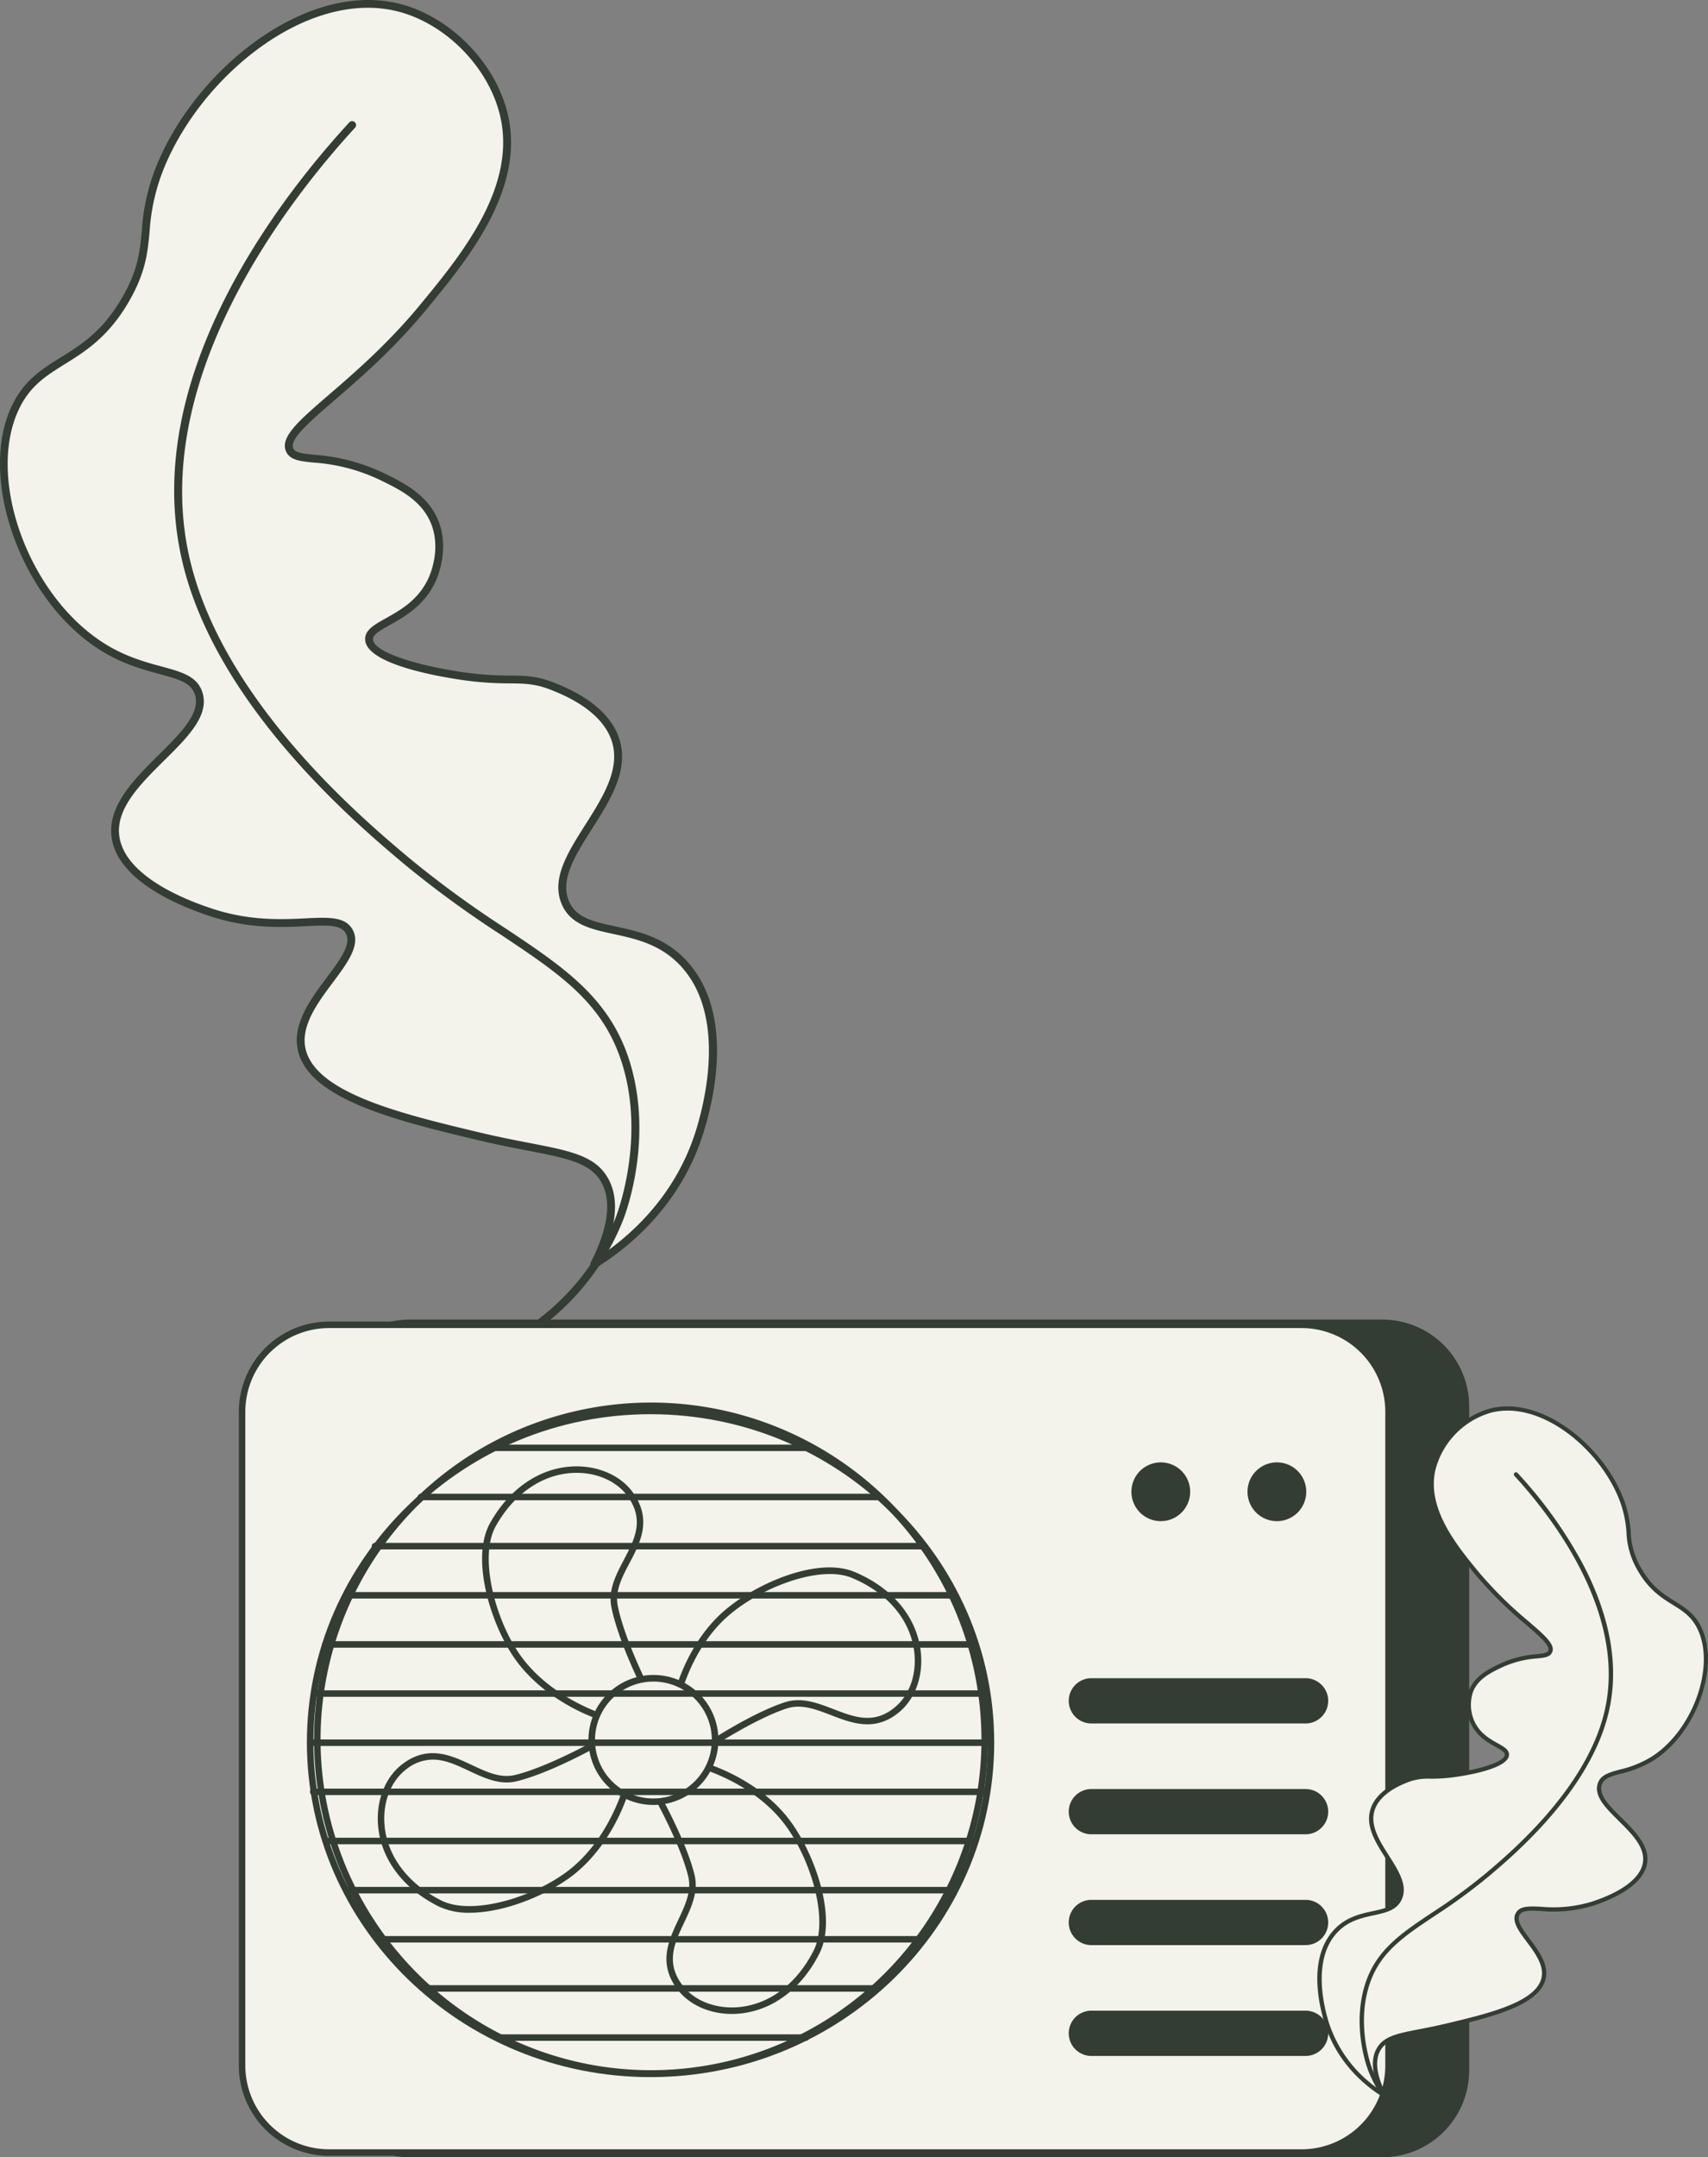 <svg xmlns="http://www.w3.org/2000/svg" xmlns:xlink="http://www.w3.org/1999/xlink" width="521.661" height="658.618" viewBox="0 0 521.661 658.618"><rect x="0" y="0" width="521.661" height="658.618" fill="#808080" stroke="none"/><defs><clipPath id="clip-path"><rect id="Rectangle_81" data-name="Rectangle 81" width="375.784" height="255.742" fill="none"></rect></clipPath><clipPath id="clip-path-2"><rect id="Rectangle_83" data-name="Rectangle 83" width="119.327" height="220.601" fill="none"></rect></clipPath><clipPath id="clip-path-3"><rect id="Rectangle_83-2" data-name="Rectangle 83" width="218.995" height="404.857" fill="none"></rect></clipPath></defs><g id="Groupe_339" data-name="Groupe 339" transform="translate(-146.003 -1029.355)"><g id="Groupe_126" data-name="Groupe 126" transform="translate(218.944 1432.231)"><g id="Groupe_125" data-name="Groupe 125" clip-path="url(#clip-path)"><path id="Trac&#xE9;_925" data-name="Trac&#xE9; 925" d="M85.04,255.742H382.118A26.542,26.542,0,0,0,408.66,229.2V26.541A26.541,26.541,0,0,0,382.118,0H85.04A26.541,26.541,0,0,0,58.5,26.541V229.2A26.542,26.542,0,0,0,85.04,255.742" transform="translate(-32.876)" fill="#333d33"></path><path id="Trac&#xE9;_926" data-name="Trac&#xE9; 926" d="M28.807,256.37H325.885a26.542,26.542,0,0,0,26.542-26.542V30.2A26.541,26.541,0,0,0,325.885,3.656H28.807A26.541,26.541,0,0,0,2.265,30.2V229.828A26.542,26.542,0,0,0,28.807,256.37" transform="translate(-1.273 -2.055)" fill="#f3f2eb"></path><path id="Trac&#xE9;_927" data-name="Trac&#xE9; 927" d="M324.612,256.088H27.534A27.565,27.565,0,0,1,0,228.555V28.924A27.565,27.565,0,0,1,27.534,1.39H324.612a27.565,27.565,0,0,1,27.534,27.534V228.555a27.565,27.565,0,0,1-27.534,27.533M27.534,3.374a25.579,25.579,0,0,0-25.55,25.55V228.555A25.579,25.579,0,0,0,27.534,254.1H324.612a25.578,25.578,0,0,0,25.549-25.549V28.924a25.579,25.579,0,0,0-25.549-25.55Z" transform="translate(0 -0.781)" fill="#333d33"></path><path id="Trac&#xE9;_928" data-name="Trac&#xE9; 928" d="M155.373,263.662a102.911,102.911,0,1,1,102.91-102.911,103.027,103.027,0,0,1-102.91,102.911m0-203.837A100.926,100.926,0,1,0,256.3,160.751,101.041,101.041,0,0,0,155.373,59.825" transform="translate(-29.484 -32.506)" fill="#333d33"></path><path id="Trac&#xE9;_929" data-name="Trac&#xE9; 929" d="M164.182,296.378s-13.976,7.8-23.856,10.187c-11.462,2.773-21.344-13.262-34.149-3.419-10.541,8.1-10.982,30.63,10.914,41.646,10.594,5.33,30.821-1.714,40.9-10.018,12.515-10.315,16.538-26.6,16.538-26.6Z" transform="translate(-55.72 -166.564)" fill="#f3f2eb"></path><path id="Trac&#xE9;_930" data-name="Trac&#xE9; 930" d="M124.95,346.386a21.307,21.307,0,0,1-9.577-1.981C104.652,339.011,97.954,330.13,97,320.038c-.728-7.667,2.071-14.928,7.3-18.952,7.936-6.1,15.041-2.756,21.311.194,4.505,2.122,8.76,4.127,13.208,3.047,9.633-2.33,23.467-10.011,23.606-10.089a.992.992,0,0,1,1.229.212L174,306.248a.993.993,0,0,1,.217.892c-.167.677-4.246,16.722-16.869,27.126-7.466,6.154-21.213,12.12-32.4,12.12m-11.258-46.754a13.089,13.089,0,0,0-8.183,3.028c-4.7,3.61-7.2,10.2-6.538,17.19.892,9.4,7.2,17.7,17.293,22.782,9.727,4.891,29.393-1.3,39.819-9.9,10.919-9,15.284-22.812,16.072-25.579l-9.466-10.8c-2.992,1.626-14.655,7.782-23.4,9.9-5.129,1.245-9.9-1.007-14.521-3.179-3.721-1.751-7.319-3.444-11.074-3.444" transform="translate(-54.448 -165.29)" fill="#333d33"></path><path id="Trac&#xE9;_931" data-name="Trac&#xE9; 931" d="M220.506,170.573s-7.162-14.311-9.107-24.289c-2.257-11.575,14.206-20.728,4.946-33.961-7.623-10.894-30.107-12.344-42.093,9.036-5.8,10.344.331,30.868,8.175,41.3,9.743,12.964,25.831,17.713,25.831,17.713Z" transform="translate(-96.642 -58.767)" fill="#f3f2eb"></path><path id="Trac&#xE9;_932" data-name="Trac&#xE9; 932" d="M206.954,180.1a1,1,0,0,1-.281-.041c-.67-.2-16.515-4.992-26.343-18.069-7.655-10.186-14.5-31.238-8.246-42.386,5.868-10.468,15.042-16.761,25.166-17.266,7.7-.358,14.821,2.739,18.6,8.146,5.739,8.2,2.079,15.151-1.15,21.282-2.32,4.405-4.511,8.568-3.635,13.059,1.9,9.728,8.949,23.892,9.02,24.034a.99.99,0,0,1-.267,1.218l-12.248,9.8a.99.99,0,0,1-.62.218m-8.431-75.807q-.584,0-1.174.029c-9.429.47-18.007,6.394-23.535,16.254-5.324,9.5-.016,29.42,8.1,40.223,8.5,11.312,22.1,16.291,24.834,17.2l11.21-8.973c-1.489-3.062-7.117-14.988-8.839-23.821-1.009-5.179,1.45-9.848,3.828-14.363,3.253-6.176,6.324-12.01,1.279-19.22-3.205-4.581-9.149-7.33-15.705-7.33" transform="translate(-95.338 -57.498)" fill="#333d33"></path><path id="Trac&#xE9;_933" data-name="Trac&#xE9; 933" d="M314.752,228s13.38-8.78,23.063-11.874c11.233-3.589,22.241,11.695,34.307.957,9.932-8.839,8.753-31.34-13.877-40.754-10.949-4.555-30.619,3.924-40.071,12.93-11.742,11.187-14.584,27.718-14.584,27.718Z" transform="translate(-170.616 -98.38)" fill="#f3f2eb"></path><path id="Trac&#xE9;_934" data-name="Trac&#xE9; 934" d="M313.479,227.691a.99.99,0,0,1-.7-.286l-11.163-11.023a.992.992,0,0,1-.281-.875c.118-.688,3.035-16.984,14.877-28.267,9.227-8.792,29.341-18.04,41.136-13.127,11.081,4.609,18.4,12.986,20.08,22.982,1.277,7.6-.993,15.04-5.924,19.429-7.476,6.654-14.805,3.829-21.27,1.336-4.645-1.79-9.032-3.483-13.395-2.09-9.44,3.016-22.687,11.671-22.819,11.758a.99.99,0,0,1-.544.163m-10.087-12.346,10.217,10.089c2.867-1.836,14.058-8.815,22.63-11.553,5.024-1.6,9.949.291,14.712,2.128,6.513,2.51,12.663,4.884,19.237-.968,4.426-3.939,6.451-10.69,5.286-17.617-1.565-9.309-8.447-17.139-18.884-21.48-10.053-4.183-29.222,3.41-39.005,12.732-10.23,9.747-13.6,23.85-14.192,26.669" transform="translate(-169.343 -97.083)" fill="#333d33"></path><path id="Trac&#xE9;_935" data-name="Trac&#xE9; 935" d="M292.357,319.969s7.793,13.978,10.181,23.858c2.771,11.463-13.267,21.341-3.427,34.148,8.1,10.544,30.627,10.989,41.648-10.9,5.332-10.592-1.707-30.822-10.008-40.9-10.312-12.517-26.595-16.544-26.595-16.544Z" transform="translate(-164.304 -174.011)" fill="#f3f2eb"></path><path id="Trac&#xE9;_936" data-name="Trac&#xE9; 936" d="M313.611,384.73c-6.762,0-12.959-2.735-16.56-7.422-6.1-7.937-2.753-15.043.2-21.311,2.121-4.5,4.125-8.76,3.049-13.208-2.328-9.633-10.006-23.469-10.083-23.607a.993.993,0,0,1,.213-1.23l11.8-10.339a1,1,0,0,1,.892-.217c.678.168,16.722,4.25,27.123,16.876,8.1,9.835,15.875,30.562,10.128,41.975-5.4,10.721-14.279,17.416-24.372,18.372-.8.076-1.6.113-2.389.113m-21.275-65.811c1.625,2.993,7.778,14.656,9.893,23.4,1.239,5.128-1.009,9.9-3.184,14.521-2.973,6.314-5.782,12.279-.421,19.256,3.609,4.7,10.2,7.2,17.189,6.543,9.4-.89,17.7-7.191,22.787-17.288,4.9-9.725-1.3-29.392-9.888-39.822-9-10.921-22.809-15.289-25.576-16.077Z" transform="translate(-163.031 -172.74)" fill="#333d33"></path><path id="Trac&#xE9;_937" data-name="Trac&#xE9; 937" d="M248.89,278.776a18.836,18.836,0,1,0,6.154-25.917,18.835,18.835,0,0,0-6.154,25.917" transform="translate(-138.3 -140.531)" fill="#f3f2eb"></path><path id="Trac&#xE9;_938" data-name="Trac&#xE9; 938" d="M263.695,287.439a19.833,19.833,0,0,1-16.913-9.421h0a19.842,19.842,0,1,1,16.913,9.421m-15.223-10.461a17.844,17.844,0,1,0,5.829-24.552,17.862,17.862,0,0,0-5.829,24.552" transform="translate(-137.037 -139.253)" fill="#333d33"></path><path id="Trac&#xE9;_939" data-name="Trac&#xE9; 939" d="M152.428,265.8c-57.874,0-104.957-45.842-104.957-102.188S94.555,61.425,152.428,61.425s104.958,45.84,104.958,102.187S210.3,265.8,152.428,265.8m0-202.39c-56.78,0-102.973,44.95-102.973,100.2s46.193,100.2,102.973,100.2S255.4,218.864,255.4,163.612s-46.194-100.2-102.974-100.2" transform="translate(-26.679 -34.521)" fill="#333d33"></path><path id="Trac&#xE9;_940" data-name="Trac&#xE9; 940" d="M273.7,89.126H178.145a.992.992,0,0,1,0-1.984H273.7a.992.992,0,0,1,0,1.984" transform="translate(-99.56 -48.974)" fill="#333d33"></path><path id="Trac&#xE9;_941" data-name="Trac&#xE9; 941" d="M265.212,123.382H125.706a.992.992,0,0,1,0-1.984H265.212a.992.992,0,0,1,0,1.984" transform="translate(-70.089 -68.225)" fill="#333d33"></path><path id="Trac&#xE9;_942" data-name="Trac&#xE9; 942" d="M261.417,157.635H93.657a.992.992,0,1,1,0-1.984h167.76a.992.992,0,0,1,0,1.984" transform="translate(-52.077 -87.475)" fill="#333d33"></path><path id="Trac&#xE9;_943" data-name="Trac&#xE9; 943" d="M260.764,191.891H75.738a.992.992,0,0,1,0-1.984H260.764a.992.992,0,1,1,0,1.984" transform="translate(-42.007 -106.727)" fill="#333d33"></path><path id="Trac&#xE9;_944" data-name="Trac&#xE9; 944" d="M256.658,226.147H59.074a.992.992,0,0,1,0-1.984H256.658a.992.992,0,1,1,0,1.984" transform="translate(-32.642 -125.979)" fill="#333d33"></path><path id="Trac&#xE9;_945" data-name="Trac&#xE9; 945" d="M257.316,260.4H53.454a.992.992,0,0,1,0-1.984H257.316a.992.992,0,0,1,0,1.984" transform="translate(-29.484 -145.23)" fill="#333d33"></path><path id="Trac&#xE9;_946" data-name="Trac&#xE9; 946" d="M257.587,294.658h-207a.992.992,0,0,1,0-1.984h207a.992.992,0,0,1,0,1.984" transform="translate(-27.872 -164.482)" fill="#333d33"></path><path id="Trac&#xE9;_947" data-name="Trac&#xE9; 947" d="M256.018,328.912H50.587a.992.992,0,1,1,0-1.984H256.018a.992.992,0,1,1,0,1.984" transform="translate(-27.872 -183.733)" fill="#333d33"></path><path id="Trac&#xE9;_948" data-name="Trac&#xE9; 948" d="M258.206,363.167H60.622a.992.992,0,0,1,0-1.984H258.206a.992.992,0,0,1,0,1.984" transform="translate(-33.512 -202.984)" fill="#333d33"></path><path id="Trac&#xE9;_949" data-name="Trac&#xE9; 949" d="M259.982,397.423H74.957a.992.992,0,1,1,0-1.984H259.982a.992.992,0,0,1,0,1.984" transform="translate(-41.568 -222.236)" fill="#333d33"></path><path id="Trac&#xE9;_950" data-name="Trac&#xE9; 950" d="M262.649,431.679H96.459a.992.992,0,0,1,0-1.984h166.19a.992.992,0,0,1,0,1.984" transform="translate(-53.652 -241.487)" fill="#333d33"></path><path id="Trac&#xE9;_951" data-name="Trac&#xE9; 951" d="M267.363,465.934H129.426a.992.992,0,1,1,0-1.984H267.363a.992.992,0,0,1,0,1.984" transform="translate(-72.18 -260.739)" fill="#333d33"></path><path id="Trac&#xE9;_952" data-name="Trac&#xE9; 952" d="M273.36,500.188h-94.2a.992.992,0,1,1,0-1.984h94.2a.992.992,0,1,1,0,1.984" transform="translate(-100.13 -279.989)" fill="#333d33"></path><path id="Trac&#xE9;_953" data-name="Trac&#xE9; 953" d="M651.046,341.045H585.62a6.907,6.907,0,0,1,0-13.815h65.426a6.907,6.907,0,1,1,0,13.815" transform="translate(-325.235 -183.902)" fill="#333d33"></path><path id="Trac&#xE9;_954" data-name="Trac&#xE9; 954" d="M651.046,263.795H585.62a6.907,6.907,0,0,1,0-13.815h65.426a6.907,6.907,0,1,1,0,13.815" transform="translate(-325.235 -140.488)" fill="#333d33"></path><path id="Trac&#xE9;_955" data-name="Trac&#xE9; 955" d="M651.046,418.295H585.62a6.907,6.907,0,1,1,0-13.815h65.426a6.907,6.907,0,1,1,0,13.815" transform="translate(-325.235 -227.317)" fill="#333d33"></path><path id="Trac&#xE9;_956" data-name="Trac&#xE9; 956" d="M651.046,495.545H585.62a6.907,6.907,0,0,1,0-13.815h65.426a6.907,6.907,0,1,1,0,13.815" transform="translate(-325.235 -270.731)" fill="#333d33"></path><path id="Trac&#xE9;_957" data-name="Trac&#xE9; 957" d="M640.357,108.5a8.972,8.972,0,1,1-8.972-8.972,8.972,8.972,0,0,1,8.972,8.972" transform="translate(-349.795 -55.932)" fill="#333d33"></path><path id="Trac&#xE9;_958" data-name="Trac&#xE9; 958" d="M721.308,108.5a8.972,8.972,0,1,1-8.972-8.972,8.972,8.972,0,0,1,8.972,8.972" transform="translate(-395.289 -55.932)" fill="#333d33"></path></g></g><g id="Groupe_131" data-name="Groupe 131" transform="translate(548.336 1458.731)"><g id="Groupe_129" data-name="Groupe 129" clip-path="url(#clip-path-2)"><path id="Trac&#xE9;_996" data-name="Trac&#xE9; 996" d="M22.084,212.061C18.727,210,8.846,203.311,4.668,190.433c-.737-2.273-6.013-18.537,2.148-28.025,6.89-8.01,17.3-4.151,20.05-10.485,3.522-8.11-12.05-17.875-8.131-27.676,2-5.008,8.072-7.467,10.085-8.282,4.929-2,6.9-.614,14.809-1.72,1.366-.191,15.627-2.263,15.912-6.091.209-2.813-7.377-3.218-10.485-10a12.851,12.851,0,0,1-.5-9.4c1.573-4.129,5.389-6.069,8.59-7.64,8.943-4.387,14.529-2.131,15.612-4.539C74.4,72.927,61.988,66.7,50.633,52.946c-7-8.479-16.264-19.7-13.595-31.826A25.157,25.157,0,0,1,54.459,3.032C70.614-1.191,89.4,15.381,94.931,31.188c2.982,8.524.429,12.028,4.988,20.1,6.468,11.45,14.56,9.629,18.6,18.475,5.452,11.944-1.939,31.394-14.291,39.378-7.975,5.155-14.977,3.565-16.336,7.992-2.213,7.208,15.426,14.414,13.826,24.017-1.252,7.515-13.465,11.561-15.843,12.349-12.186,4.037-20.8-.615-23,3.148-2.68,4.6,9.9,12.095,7.81,19.95-2.031,7.64-16.746,11.144-29.537,14.19-11.778,2.8-18.222,2.552-20.854,7.354-2.319,4.231-.288,9.843,1.789,13.922" transform="translate(-1.638 -1.722)" fill="#f3f2eb"></path><path id="Trac&#xE9;_997" data-name="Trac&#xE9; 997" d="M20.446,210.99a.652.652,0,0,0,.581-.947c-2.906-5.708-3.511-10.187-1.8-13.313,1.8-3.29,5.755-4.055,12.3-5.323,2.376-.46,5.068-.981,8.131-1.711,13.072-3.113,27.885-6.641,30.015-14.657,1.193-4.49-1.956-8.7-4.734-12.422-2.241-3-4.177-5.59-3.142-7.367.847-1.455,3.15-1.343,6.631-1.173a41.4,41.4,0,0,0,16.007-1.684c5.589-1.851,15.135-5.984,16.281-12.861.89-5.343-3.747-9.933-7.839-13.984-3.574-3.537-6.949-6.878-6.007-9.948.626-2.038,2.729-2.608,5.913-3.47a33.61,33.61,0,0,0,10.154-4.166c12.812-8.281,20.009-28.191,14.53-40.2-2.02-4.426-5.041-6.306-8.24-8.3-3.492-2.174-7.1-4.421-10.384-10.228A23.314,23.314,0,0,1,95.726,38.4a34.755,34.755,0,0,0-1.818-9.147C88.075,12.576,68.785-3.536,52.656.68A25.958,25.958,0,0,0,34.764,19.257c-2.738,12.438,6.779,23.964,13.727,32.38A122.878,122.878,0,0,0,63.682,66.61c4.2,3.623,7.516,6.485,6.842,7.983-.316.7-1.432.85-3.542,1.065A32.01,32.01,0,0,0,55.22,78.815c-3.046,1.494-7.216,3.54-8.912,7.993a13.581,13.581,0,0,0,.52,9.9c1.851,4.037,5.2,5.913,7.646,7.282,1.761.986,2.838,1.629,2.781,2.394-.165,2.221-7.849,4.445-15.353,5.494a52.975,52.975,0,0,1-7.4.505,17.855,17.855,0,0,0-7.565,1.256c-2.063.836-8.34,3.378-10.445,8.644-2.16,5.4,1.134,10.592,4.319,15.612,2.764,4.355,5.374,8.468,3.819,12.047-1.2,2.76-4.046,3.377-7.652,4.159-4.03.874-8.6,1.863-12.295,6.162C-2.9,169.076.569,183.234,2.411,188.912c3.916,12.074,12.767,18.955,17.694,21.982a.651.651,0,0,0,.341.1m45.229-58.309c-2.36,0-4.086.346-5,1.914-1.469,2.522.811,5.573,3.224,8.8,2.6,3.481,5.55,7.427,4.519,11.307-1.931,7.263-16.341,10.7-29.056,13.723-3.039.724-5.717,1.242-8.079,1.7-6.922,1.34-11.1,2.149-13.2,5.976-1.706,3.113-1.44,7.286.787,12.429A39.424,39.424,0,0,1,3.65,188.51c-1.384-4.267-5.329-18.852,2.023-27.4,3.412-3.967,7.753-4.908,11.583-5.738,3.654-.792,7.106-1.54,8.571-4.913,1.829-4.213-.96-8.609-3.914-13.264-3.01-4.743-6.122-9.647-4.209-14.429,1.9-4.751,7.789-7.137,9.724-7.92a16.61,16.61,0,0,1,7.09-1.161,54.076,54.076,0,0,0,7.564-.518c3.787-.529,16.166-2.576,16.471-6.688.122-1.631-1.451-2.512-3.443-3.627-2.417-1.353-5.424-3.037-7.1-6.688a12.227,12.227,0,0,1-.486-8.892c1.513-3.973,5.259-5.811,8.268-7.287a30.44,30.44,0,0,1,11.32-3.03c2.3-.235,3.959-.4,4.6-1.827,1.072-2.385-2.034-5.065-7.18-9.5A121.776,121.776,0,0,1,49.5,50.809C42.718,42.6,33.435,31.355,36.036,19.537a24.589,24.589,0,0,1,16.949-17.6C68.462-2.106,87.029,13.531,92.678,29.681a33.664,33.664,0,0,1,1.75,8.839,24.684,24.684,0,0,0,3.286,11.365c3.444,6.1,7.368,8.539,10.829,10.694,3.158,1.966,5.886,3.663,7.743,7.731C121.53,79.8,114.57,98.9,102.234,106.87a32.505,32.505,0,0,1-9.787,4c-3.342.905-5.982,1.62-6.818,4.346-1.174,3.824,2.474,7.435,6.335,11.257,4.056,4.015,8.25,8.167,7.471,12.844-.766,4.6-6.237,8.8-15.406,11.838A40.271,40.271,0,0,1,68.5,152.776c-1.019-.049-1.962-.1-2.821-.1" transform="translate(0 0)" fill="#333d33"></path><path id="Trac&#xE9;_998" data-name="Trac&#xE9; 998" d="M123.117,274.568a.651.651,0,0,0,.4-1.169,39.7,39.7,0,0,1-12.866-16.987c-.2-.5-4.784-12.506-1.237-24.826,3.04-10.555,10.271-15.379,20.279-22.056A173.907,173.907,0,0,0,145.9,197.7c7.685-6.457,31.067-26.1,36.848-50.062,3.35-13.881.745-29.152-7.742-45.387A133.939,133.939,0,0,0,154.986,74.3a.651.651,0,0,0-.959.882c10.686,11.616,34.753,41.9,27.451,72.157-5.681,23.542-28.816,42.981-36.419,49.369a172.887,172.887,0,0,1-16.093,11.743c-9.854,6.574-17.636,11.767-20.808,22.78-3.606,12.524.765,24.353,1.275,25.66a41.008,41.008,0,0,0,13.287,17.547.648.648,0,0,0,.4.134" transform="translate(-93.82 -53.967)" fill="#333d33"></path></g></g><g id="Groupe_130" data-name="Groupe 130" transform="translate(146.003 1029.355)"><g id="Groupe_129-2" data-name="Groupe 129" clip-path="url(#clip-path-3)"><path id="Trac&#xE9;_996-2" data-name="Trac&#xE9; 996" d="M182.63,387.208c6.161-3.785,24.3-16.059,31.963-39.692,1.353-4.171,11.035-34.019-3.943-51.433-12.644-14.7-31.749-7.619-36.8-19.243-6.463-14.883,22.115-32.806,14.922-50.792-3.675-9.191-14.814-13.7-18.508-15.2-9.046-3.665-12.659-1.127-27.178-3.157-2.508-.351-28.68-4.152-29.2-11.178-.384-5.163,13.538-5.907,19.242-18.344.519-1.132,4.028-9.088.923-17.242-2.886-7.578-9.89-11.139-15.766-14.021-16.413-8.051-26.665-3.911-28.651-8.331-3.016-6.71,19.762-18.141,40.6-43.38,12.849-15.562,29.849-36.151,24.95-58.409C151.777,21.3,138.323,7.54,123.215,3.59,93.566-4.161,59.086,26.253,48.938,55.263c-5.472,15.644-.788,22.074-9.154,36.885-11.87,21.013-26.722,17.672-34.132,33.906-10.005,21.919,3.559,57.615,26.227,72.268,14.635,9.46,27.486,6.543,29.981,14.668,4.062,13.229-28.31,26.454-25.375,44.077,2.3,13.791,24.711,21.217,29.077,22.664,22.365,7.409,38.181-1.128,42.2,5.777,4.919,8.445-18.165,22.2-14.333,36.612,3.727,14.021,30.732,20.452,54.207,26.043,21.615,5.147,33.441,4.683,38.273,13.5,4.256,7.764.529,18.065-3.283,25.55" transform="translate(-1.16 -1.186)" fill="#f3f2eb"></path><path id="Trac&#xE9;_997-2" data-name="Trac&#xE9; 997" d="M181.471,387.218a1.2,1.2,0,0,1-1.066-1.738c5.334-10.476,6.444-18.7,3.3-24.433-3.31-6.038-10.563-7.442-22.577-9.769-4.36-.844-9.3-1.8-14.923-3.139-23.99-5.714-51.175-12.188-55.086-26.9-2.19-8.241,3.589-15.974,8.688-22.8,4.114-5.5,7.666-10.259,5.767-13.52-1.555-2.67-5.781-2.464-12.169-2.153-7.378.359-17.482.851-29.377-3.09-10.257-3.4-27.777-10.982-29.879-23.6-1.634-9.805,6.878-18.23,14.387-25.664,6.559-6.492,12.754-12.623,11.024-18.258-1.149-3.741-5.009-4.787-10.852-6.369-5.22-1.414-11.716-3.174-18.635-7.646C6.556,182.942-6.652,146.4,3.4,124.371c3.707-8.122,9.252-11.573,15.122-15.225,6.408-3.989,13.035-8.113,19.056-18.772,4.633-8.2,5.142-13.626,5.731-19.9a63.784,63.784,0,0,1,3.336-16.788C57.354,23.08,92.756-6.489,122.357,1.248c15.574,4.072,29.385,18.41,32.836,34.093C160.218,58.167,142.752,79.32,130,94.766c-9.838,11.915-20.265,20.911-27.878,27.48-7.706,6.649-13.793,11.9-12.557,14.652.581,1.293,2.629,1.559,6.5,1.955a58.746,58.746,0,0,1,21.586,5.793c5.59,2.742,13.244,6.5,16.356,14.669,3.187,8.367-.235,16.6-.954,18.166-3.4,7.41-9.544,10.852-14.032,13.364-3.232,1.81-5.208,2.99-5.1,4.393.3,4.076,14.4,8.158,28.176,10.083a97.224,97.224,0,0,0,13.578.927c4.892.055,8.426.1,13.883,2.306,3.786,1.534,15.305,6.2,19.169,15.864,3.964,9.913-2.081,19.439-7.927,28.651-5.072,7.992-9.862,15.54-7.01,22.109,2.2,5.065,7.426,6.2,14.043,7.632,7.4,1.6,15.779,3.42,22.564,11.308,13.916,16.178,7.554,42.161,4.173,52.581-7.188,22.159-23.431,34.787-32.473,40.342a1.2,1.2,0,0,1-.625.177M98.463,280.206c4.332,0,7.5.635,9.175,3.514,2.7,4.629-1.488,10.228-5.917,16.155-4.774,6.389-10.186,13.63-8.293,20.752,3.544,13.33,29.991,19.629,53.325,25.186,5.578,1.328,10.492,2.28,14.828,3.119,12.7,2.459,20.37,3.944,24.22,10.967,3.131,5.712,2.643,13.372-1.445,22.81,8.981-6.228,21.841-17.947,27.939-36.747,2.54-7.83,9.781-34.6-3.712-50.284-6.262-7.28-14.229-9.007-21.258-10.531-6.707-1.453-13.042-2.826-15.73-9.017-3.358-7.732,1.763-15.8,7.184-24.343,5.524-8.7,11.235-17.7,7.725-26.482-3.487-8.72-14.295-13.1-17.846-14.536-5.039-2.041-8.211-2.077-13.013-2.131a99.241,99.241,0,0,1-13.882-.95c-6.949-.971-29.668-4.727-30.229-12.273-.224-2.994,2.664-4.61,6.319-6.657,4.435-2.483,9.954-5.573,13.027-12.274.648-1.414,3.739-8.844.893-16.318C129,152.874,122.123,149.5,116.6,146.792a55.865,55.865,0,0,0-20.775-5.561c-4.219-.431-7.266-.742-8.44-3.353-1.967-4.377,3.733-9.295,13.176-17.443,7.548-6.513,17.886-15.433,27.594-27.189,12.441-15.069,29.478-35.7,24.7-57.391C149.588,21,136.506,7.418,121.752,3.561c-28.4-7.426-62.478,21.272-72.846,50.911a61.781,61.781,0,0,0-3.212,16.222c-.589,6.279-1.144,12.209-6.03,20.857-6.321,11.19-13.522,15.672-19.875,19.625-5.8,3.607-10.8,6.723-14.21,14.189-9.624,21.082,3.15,56.134,25.789,70.767,6.605,4.27,12.9,5.975,17.961,7.346,6.133,1.662,10.978,2.973,12.513,7.975C64,218.472,57.3,225.1,50.216,232.113,42.772,239.481,35.075,247.1,36.5,255.684c1.405,8.435,11.446,16.151,28.273,21.725,11.472,3.8,21.318,3.322,28.508,2.972,1.869-.091,3.6-.175,5.177-.175" transform="translate(0 0)" fill="#333d33"></path><path id="Trac&#xE9;_998-2" data-name="Trac&#xE9; 998" d="M218.775,442.02a1.2,1.2,0,0,1-.728-2.145A72.862,72.862,0,0,0,241.659,408.7c.361-.926,8.78-22.952,2.27-45.562-5.578-19.37-18.849-28.224-37.216-40.479a319.162,319.162,0,0,1-29.745-21.707c-14.1-11.85-57.016-47.908-67.626-91.876-6.148-25.476-1.368-53.5,14.208-83.3,9.009-17.235,21.712-34.977,36.737-51.309a1.2,1.2,0,0,1,1.76,1.619c-19.611,21.318-63.78,76.9-50.38,132.425,10.425,43.2,52.885,78.881,66.838,90.6a317.293,317.293,0,0,0,29.535,21.551c18.084,12.065,32.367,21.594,38.187,41.807,6.618,22.984-1.4,44.694-2.34,47.093a75.26,75.26,0,0,1-24.385,32.2,1.189,1.189,0,0,1-.726.246" transform="translate(-53.546 -37.163)" fill="#333d33"></path></g></g></g></svg>